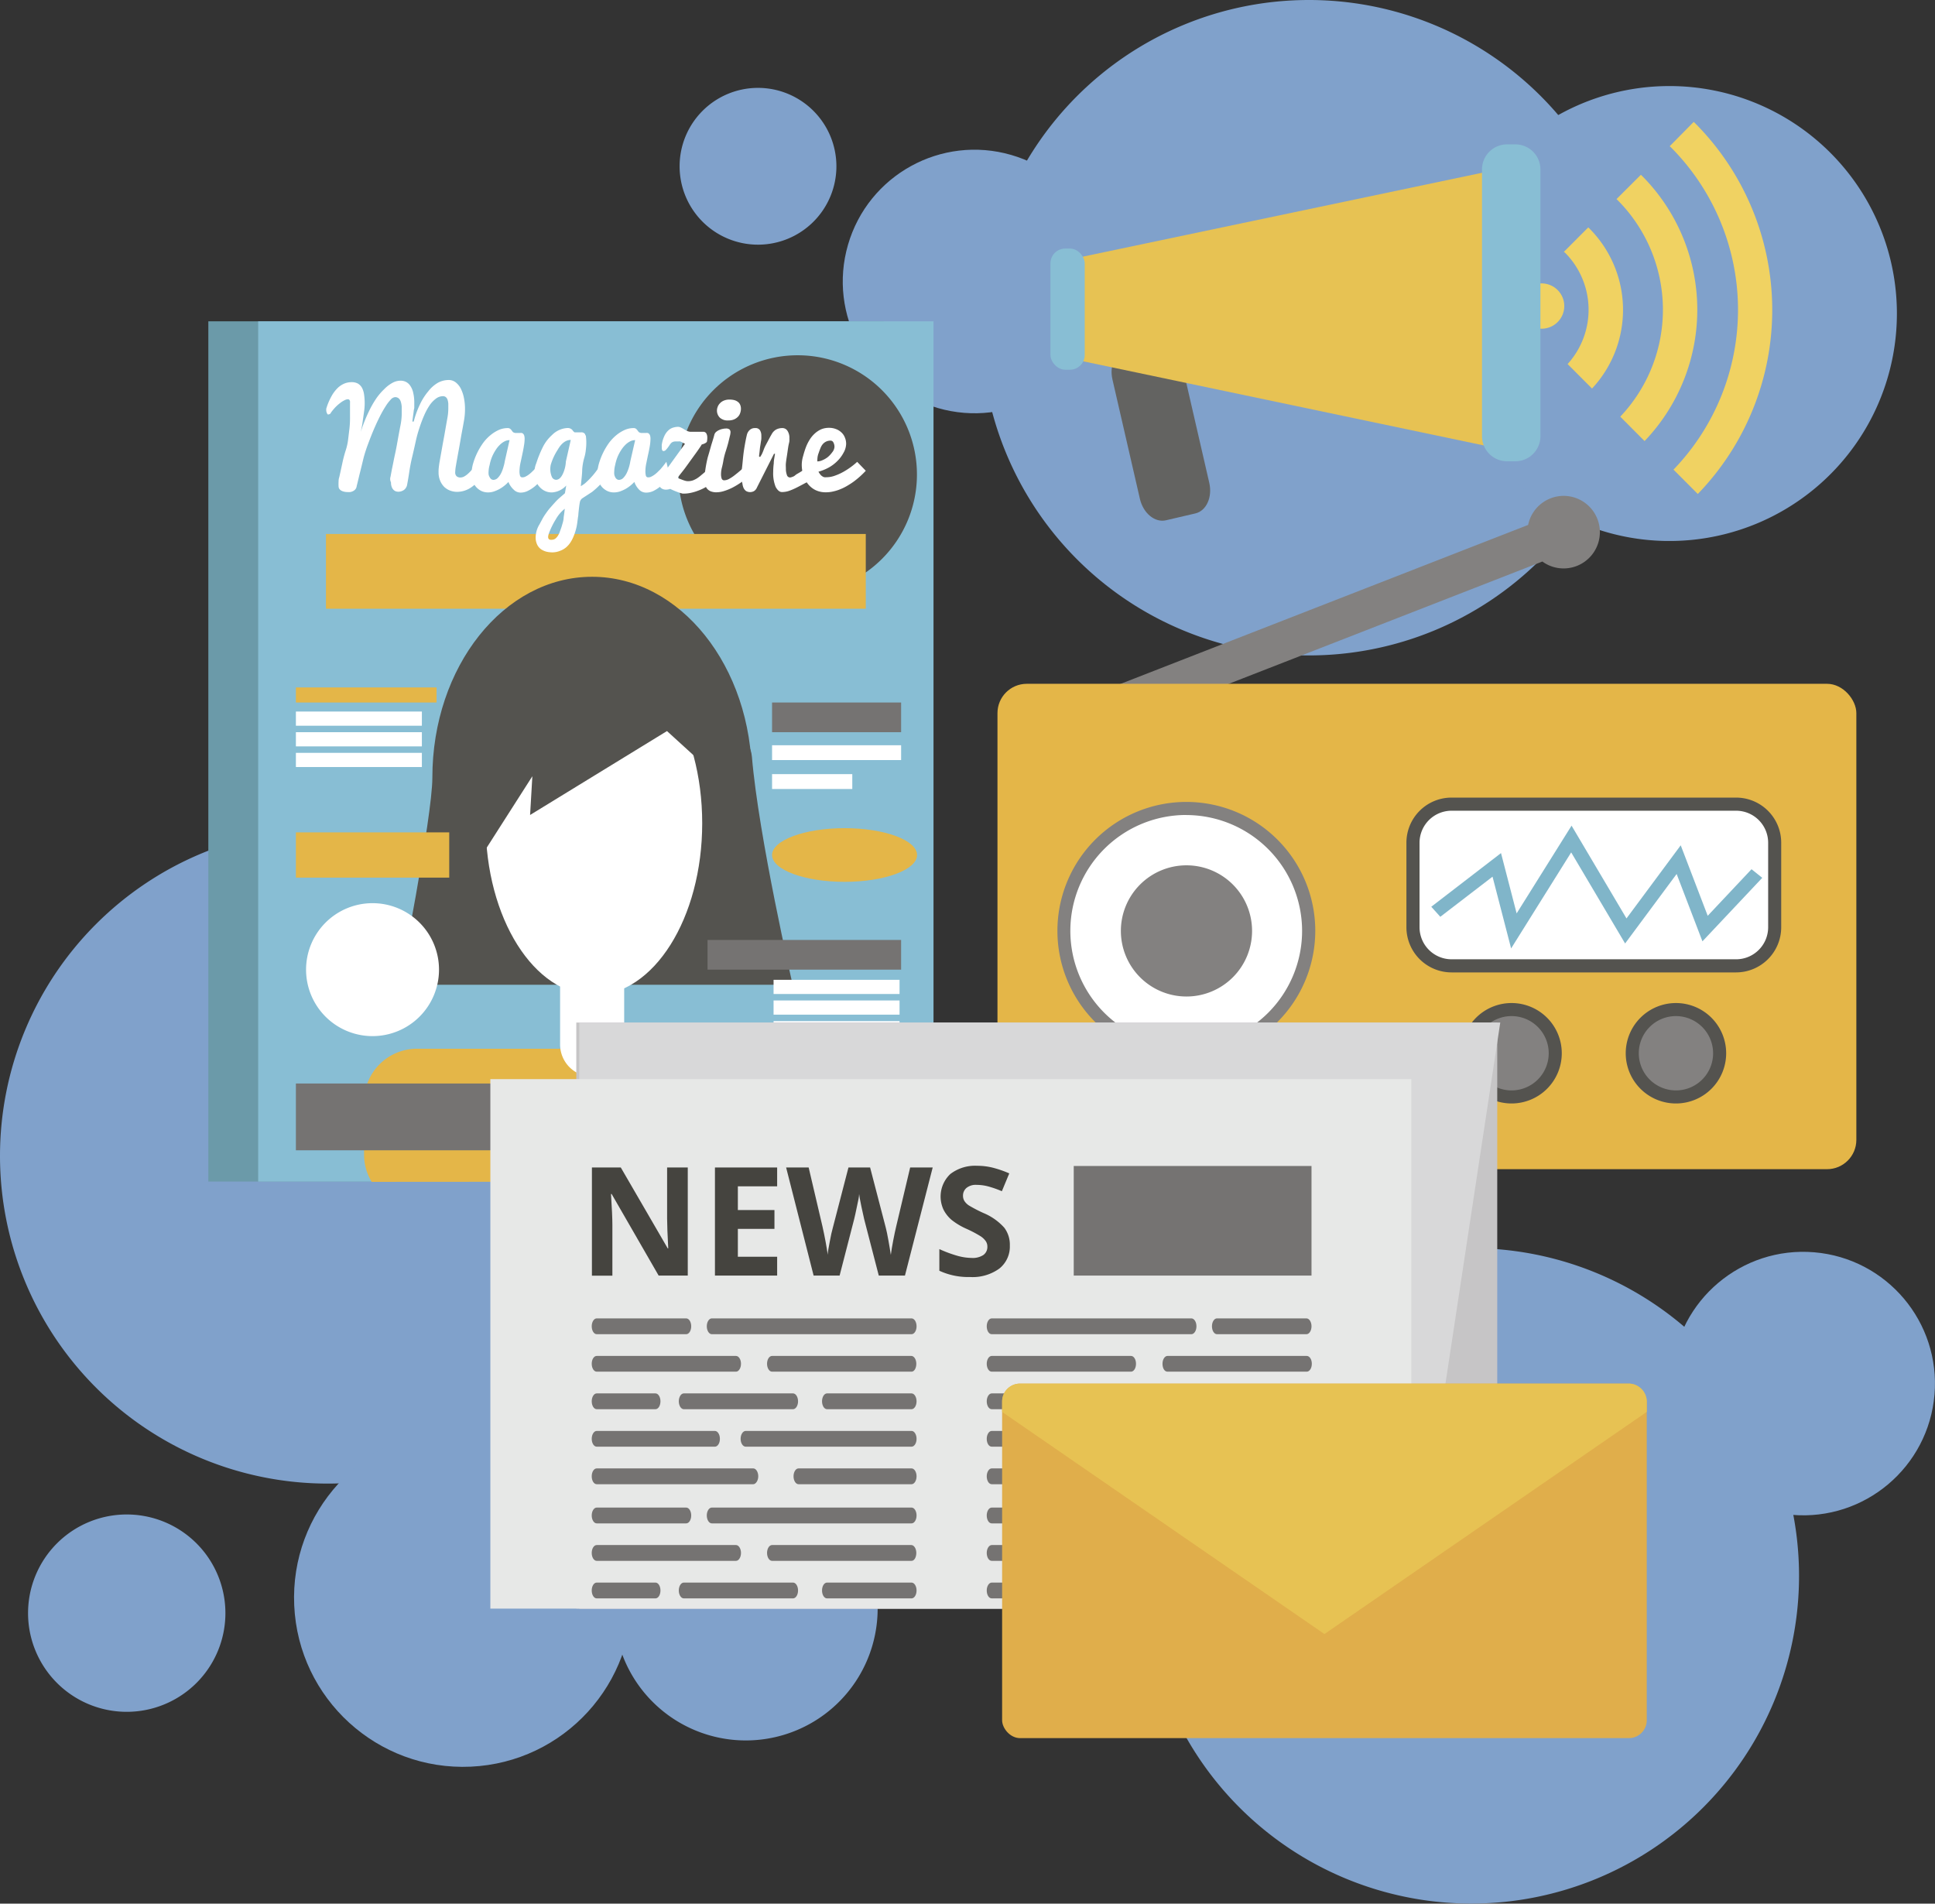 <svg xmlns="http://www.w3.org/2000/svg" viewBox="0 0 308.27 303.28"><rect x="0" y="0" width="308.27" height="303.28" fill="#333333" stroke="none"/><defs><style>.cls-1{isolation:isolate;}.cls-2{mix-blend-mode:multiply;}.cls-3{fill:#80a1cb;}.cls-4{fill:#636361;}.cls-5{fill:#e7c253;}.cls-6{fill:#f0d262;}.cls-7{fill:#88bed4;}.cls-8{fill:#838180;}.cls-9{fill:#e4b648;}.cls-10{fill:#fff;}.cls-11{fill:#54534f;}.cls-12{fill:#80b5c9;}.cls-13{fill:#6b9aa9;}.cls-14{fill:#757372;}.cls-15{fill:#c6c5c6;}.cls-16{fill:#d8d8d9;}.cls-17{fill:#e7e8e7;}.cls-18{fill:#45443f;}.cls-19{fill:#e0ae4b;}</style></defs><title>periodismo</title><g class="cls-1"><g id="Capa_2" data-name="Capa 2"><g id="Capa_1-2" data-name="Capa 1"><g class="cls-2"><path class="cls-3" d="M104.42,184.15a52.21,52.21,0,1,1-52.21-52.21A52.2,52.2,0,0,1,104.42,184.15Z"/><path class="cls-3" d="M286.61,251.07a52.21,52.21,0,1,1-52.21-52.22A52.21,52.21,0,0,1,286.61,251.07Z"/><circle class="cls-3" cx="287.28" cy="220.43" r="20.99" transform="translate(43.53 488.21) rotate(-85.19)"/><circle class="cls-3" cx="155.27" cy="44.86" r="20.99" transform="translate(68.93 181.48) rotate(-73.83)"/><path class="cls-3" d="M133.25,26.5A12.49,12.49,0,1,1,120.76,14,12.5,12.5,0,0,1,133.25,26.5Z"/><path class="cls-3" d="M139.82,256.28a21,21,0,1,1-21-21A21,21,0,0,1,139.82,256.28Z"/><circle class="cls-3" cx="73.76" cy="254.56" r="26.93" transform="translate(-11.5 3.62) rotate(-2.61)"/><path class="cls-3" d="M35.91,257a15.72,15.72,0,1,1-15.72-15.72A15.72,15.72,0,0,1,35.91,257Z"/><path class="cls-3" d="M260.73,52.21A52.21,52.21,0,1,1,208.52,0,52.2,52.2,0,0,1,260.73,52.21Z"/><path class="cls-3" d="M302.2,49.94A36.24,36.24,0,1,1,266,13.71,36.24,36.24,0,0,1,302.2,49.94Z"/></g><path class="cls-4" d="M192.65,76.91c.53,2.3-.46,4.49-2.23,4.89l-4.67,1.09c-1.76.41-3.62-1.12-4.15-3.42l-4.37-19c-.53-2.3.47-4.5,2.23-4.9l4.67-1.09c1.76-.41,3.62,1.13,4.15,3.43Z"/><polygon class="cls-5" points="170.08 41.4 170.08 57.04 240.99 71.93 240.99 26.5 170.08 41.4"/><path class="cls-6" d="M248.15,51.31a3.61,3.61,0,1,1,0-5.1A3.6,3.6,0,0,1,248.15,51.31Z"/><path class="cls-6" d="M253.2,36.39l-.17-.16-3.88,3.89c0,.05.12.09.18.14A12.88,12.88,0,0,1,249.74,58l3.89,3.9A18.37,18.37,0,0,0,253.2,36.39Z"/><path class="cls-6" d="M261.58,28l-.17-.15-3.88,3.87c.06.06.12.1.17.16a24.74,24.74,0,0,1,.43,34.5L262,70.27A30.25,30.25,0,0,0,261.58,28Z"/><path class="cls-6" d="M270,19.58c-.05-.06-.12-.1-.17-.16L266,23.3l.18.15a36.69,36.69,0,0,1,.43,51.37l3.87,3.88A42.16,42.16,0,0,0,270,19.58Z"/><rect class="cls-7" x="167.35" y="39.6" width="5.46" height="19.3" rx="2.35" ry="2.35"/><path class="cls-7" d="M240.1,23h1.31a4,4,0,0,1,4,4V69.49a4,4,0,0,1-4,4H240.1a4,4,0,0,1-4-4V27A4,4,0,0,1,240.1,23Z"/><path class="cls-8" d="M249.12,79a5.79,5.79,0,0,0-5.67,4.63l-71,27.69,2.27,5.83,71-27.69a5.72,5.72,0,0,0,3.38,1.1,5.78,5.78,0,0,0,0-11.56Z"/><rect class="cls-9" x="158.91" y="108.94" width="136.83" height="77.33" rx="4.67" ry="4.67"/><path class="cls-10" d="M208.52,148.3A19.5,19.5,0,1,1,189,128.81,19.5,19.5,0,0,1,208.52,148.3Z"/><path class="cls-8" d="M189,168.84a20.54,20.54,0,1,1,20.54-20.54A20.56,20.56,0,0,1,189,168.84Zm0-39a18.46,18.46,0,1,0,18.44,18.45A18.48,18.48,0,0,0,189,129.85Z"/><path class="cls-8" d="M199.47,148.3A10.45,10.45,0,1,1,189,137.86,10.45,10.45,0,0,1,199.47,148.3Z"/><rect class="cls-10" x="225.1" y="128.11" width="57.63" height="25.76" rx="6.15" ry="6.15"/><path class="cls-11" d="M276.58,154.92H231.25a7.2,7.2,0,0,1-7.19-7.2V134.26a7.19,7.19,0,0,1,7.19-7.19h45.33a7.19,7.19,0,0,1,7.19,7.19v13.46A7.2,7.2,0,0,1,276.58,154.92Zm-45.33-25.76a5.11,5.11,0,0,0-5.1,5.1v13.46a5.11,5.11,0,0,0,5.1,5.11h45.33a5.11,5.11,0,0,0,5.11-5.11V134.26a5.11,5.11,0,0,0-5.11-5.1Z"/><path class="cls-8" d="M247.78,167.8a7,7,0,1,1-7-7A7,7,0,0,1,247.78,167.8Z"/><path class="cls-11" d="M240.81,175.8a8,8,0,1,1,8-8A8,8,0,0,1,240.81,175.8Zm0-13.92a5.92,5.92,0,1,0,5.92,5.92A5.92,5.92,0,0,0,240.81,161.88Z"/><path class="cls-8" d="M274,167.8a7,7,0,1,1-7-7A7,7,0,0,1,274,167.8Z"/><path class="cls-11" d="M267,175.8a8,8,0,1,1,8-8A8,8,0,0,1,267,175.8Zm0-13.92a5.92,5.92,0,1,0,5.92,5.92A5.93,5.93,0,0,0,267,161.88Z"/><polygon class="cls-12" points="240.74 151.1 237.78 139.67 229.46 146.06 228.02 144.46 239.13 135.91 241.62 145.52 250.37 131.54 259.12 146.32 267.76 134.67 272.06 145.9 279.04 138.48 280.75 139.85 271.22 149.97 267.11 139.24 258.9 150.31 250.31 135.8 240.74 151.1"/><rect class="cls-13" x="33.19" y="51.19" width="107.59" height="137.05"/><rect class="cls-7" x="41.13" y="51.19" width="107.59" height="137.05"/><path class="cls-11" d="M146.08,75.6a19,19,0,1,1-19-19A19,19,0,0,1,146.08,75.6Z"/><rect class="cls-9" x="51.93" y="85.07" width="86" height="11.91"/><path class="cls-9" d="M130.67,188.24a8.37,8.37,0,0,0,1.22-4.29v-8.46a8.44,8.44,0,0,0-8.41-8.41H66.38A8.44,8.44,0,0,0,58,175.49V184a8.28,8.28,0,0,0,1.22,4.29Z"/><path class="cls-11" d="M126.28,156.89H63.58l9.69-36.32s45.46-12.71,46.52,0S126.28,156.89,126.28,156.89Z"/><ellipse class="cls-10" cx="94.62" cy="131.15" rx="17.25" ry="27.39"/><path class="cls-11" d="M119.79,123.85c0,1.61-.1,3.17-.25,4.72l-13.28-12.1L84.45,129.84l.36-6.17L63.58,156.89s5.3-26.68,5.3-33c0-17.68,11.4-32,25.44-32S119.79,106.17,119.79,123.85Z"/><path class="cls-10" d="M94.34,171.52h0a5.12,5.12,0,0,1-5.11-5.1v-22.6a5.12,5.12,0,0,1,5.11-5.1h0a5.11,5.11,0,0,1,5.1,5.1v22.6A5.11,5.11,0,0,1,94.34,171.52Z"/><rect class="cls-14" x="47.14" y="172.62" width="41.36" height="10.64"/><rect class="cls-14" x="123" y="111.92" width="20.56" height="4.73"/><rect class="cls-14" x="112.72" y="149.75" width="30.84" height="4.73"/><rect class="cls-10" x="123" y="118.73" width="20.56" height="2.36"/><rect class="cls-10" x="123" y="123.33" width="12.78" height="2.37"/><rect class="cls-9" x="47.14" y="109.52" width="22.41" height="2.4"/><rect class="cls-9" x="47.14" y="132.61" width="24.43" height="7.21"/><path class="cls-9" d="M146.1,136.22c0,2.35-5.17,4.27-11.55,4.27S123,138.57,123,136.22s5.17-4.28,11.55-4.28S146.1,133.86,146.1,136.22Z"/><rect class="cls-10" x="47.14" y="113.36" width="20.07" height="2.26"/><rect class="cls-10" x="47.14" y="116.65" width="20.07" height="2.26"/><rect class="cls-10" x="47.14" y="119.94" width="20.07" height="2.26"/><rect class="cls-10" x="123.24" y="156.1" width="20.07" height="2.26"/><rect class="cls-10" x="123.24" y="159.39" width="20.07" height="2.26"/><rect class="cls-10" x="123.24" y="162.68" width="20.07" height="2.26"/><path class="cls-10" d="M69.94,154.48a10.59,10.59,0,1,1-10.59-10.59A10.59,10.59,0,0,1,69.94,154.48Z"/><path class="cls-10" d="M56.83,77.41a1,1,0,0,1-.19.51,1.1,1.1,0,0,1-.37.31,1.54,1.54,0,0,1-.47.16,2.59,2.59,0,0,1-.47,0,2.24,2.24,0,0,1-.52-.06,1.83,1.83,0,0,1-.45-.17,1.08,1.08,0,0,1-.31-.29.77.77,0,0,1-.11-.39,6.35,6.35,0,0,1,0-.78q0-.36.12-.72c.18-.8.34-1.55.49-2.24a19.66,19.66,0,0,1,.53-2,9.13,9.13,0,0,0,.39-1.79l.21-1.75a15.42,15.42,0,0,0,.08-1.83c0-.63,0-1.31,0-2V64.2a2.4,2.4,0,0,0,0-.28.57.57,0,0,0-.11-.22.27.27,0,0,0-.22-.09,1.27,1.27,0,0,0-.57.17,3.69,3.69,0,0,0-.71.46,6.46,6.46,0,0,0-.75.67,9.1,9.1,0,0,0-.68.83.35.35,0,0,1-.19.22.53.53,0,0,1-.28.07s-.07,0-.1-.09a.82.82,0,0,1-.1-.21,1.11,1.11,0,0,1-.07-.26,1.21,1.21,0,0,1,0-.25.15.15,0,0,1,0-.11,9.56,9.56,0,0,1,.84-2,5.54,5.54,0,0,1,1-1.32,3.43,3.43,0,0,1,1.06-.69,2.88,2.88,0,0,1,1-.21A2.11,2.11,0,0,1,57,61.1a1.82,1.82,0,0,1,.67.68A3.23,3.23,0,0,1,58,62.84a9.61,9.61,0,0,1,.1,1.38A9.05,9.05,0,0,1,58,65.57c-.07.52-.15,1.07-.23,1.64s-.19,1.14-.32,1.71S57.16,70,57,70.5c.23-.91.49-1.79.79-2.64a24.62,24.62,0,0,1,1-2.36,15.52,15.52,0,0,1,1.14-2A9.5,9.5,0,0,1,61.21,62a5.41,5.41,0,0,1,1.3-1,2.68,2.68,0,0,1,1.31-.35,1.85,1.85,0,0,1,.87.2,1.82,1.82,0,0,1,.69.64,3.11,3.11,0,0,1,.45,1.09A6.66,6.66,0,0,1,66,64.14c0,.06,0,.14,0,.26s0,.25,0,.4,0,.32-.07.49l-.06.52c-.06.42-.12.86-.18,1.35h.22a14.73,14.73,0,0,1,1-2.75,9.44,9.44,0,0,1,1.32-2.07A5.39,5.39,0,0,1,69.73,61a3.61,3.61,0,0,1,1.75-.46,1.81,1.81,0,0,1,1.11.37,3,3,0,0,1,.82,1,5.79,5.79,0,0,1,.5,1.49,8.66,8.66,0,0,1,.17,1.8,10.21,10.21,0,0,1-.17,1.86c-.11.64-.23,1.28-.35,1.92s-.22,1.27-.33,1.89-.22,1.21-.32,1.76-.19,1.06-.27,1.53a6.89,6.89,0,0,0-.12,1.06.82.82,0,0,0,.22.65.88.88,0,0,0,.64.2,1.22,1.22,0,0,0,.5-.12,3.08,3.08,0,0,0,.52-.34,5.94,5.94,0,0,0,.52-.49c.18-.18.34-.37.5-.56a13.88,13.88,0,0,0,1.08-1.52s0,.08.1.22l.23.6c.11.28.27.68.47,1.21a10,10,0,0,1-1.06,1.54,6.59,6.59,0,0,1-1.12,1,4,4,0,0,1-2.31.75,3.18,3.18,0,0,1-1.09-.2,2.79,2.79,0,0,1-.94-.58,3,3,0,0,1-.66-1,3.38,3.38,0,0,1-.25-1.32,1,1,0,0,1,0-.17c0-.07,0-.13,0-.19a12.26,12.26,0,0,1,.19-1.48c.09-.53.19-1.07.29-1.64s.2-1.14.31-1.72.21-1.16.31-1.74.2-1.14.3-1.7a8.49,8.49,0,0,0,.15-1.46q0-.47,0-.84a2.61,2.61,0,0,0-.12-.64,1,1,0,0,0-.27-.41.72.72,0,0,0-.47-.15,1.83,1.83,0,0,0-1.11.39,4.35,4.35,0,0,0-1,1.05,10,10,0,0,0-.86,1.58c-.27.61-.52,1.27-.76,2a20.73,20.73,0,0,0-.61,2.23c-.17.77-.35,1.58-.55,2.41s-.35,1.62-.46,2.36-.23,1.46-.36,2.14a1.3,1.3,0,0,1-.22.49,1.18,1.18,0,0,1-.34.33,1.61,1.61,0,0,1-.84.24,1.26,1.26,0,0,1-.43-.08,1,1,0,0,1-.37-.27,1.21,1.21,0,0,1-.26-.46,1.91,1.91,0,0,1-.1-.68,1.2,1.2,0,0,1-.07-.92c.08-.44.18-1,.3-1.57s.25-1.28.41-2,.3-1.48.43-2.22.27-1.48.41-2.22A10.13,10.13,0,0,0,64,66c0-.43,0-.81,0-1.15a3.24,3.24,0,0,0-.15-.85,1.12,1.12,0,0,0-.34-.54.88.88,0,0,0-.58-.19,1.09,1.09,0,0,0-.69.4,6.83,6.83,0,0,0-.82,1.08,17.6,17.6,0,0,0-.92,1.63q-.47.93-.93,2c-.31.73-.61,1.48-.9,2.27A23.23,23.23,0,0,0,57.91,73c-.19.8-.38,1.58-.57,2.33S57,76.78,56.83,77.41Z"/><path class="cls-10" d="M86.69,75.87q-.24.33-.63.78a8.08,8.08,0,0,1-.89.86,5.75,5.75,0,0,1-1.07.69,2.62,2.62,0,0,1-1.13.28A1.54,1.54,0,0,1,81.83,78,3.29,3.29,0,0,1,81,76.78a5,5,0,0,1-.62.58,5.5,5.5,0,0,1-.79.54,5.7,5.7,0,0,1-.91.4,3,3,0,0,1-.93.15,2.55,2.55,0,0,1-1-.2,2.68,2.68,0,0,1-.83-.59,2.76,2.76,0,0,1-.57-.92,3.26,3.26,0,0,1-.22-1.24,5.9,5.9,0,0,1,.22-1.58,10.86,10.86,0,0,1,1.65-3.4,6.92,6.92,0,0,1,1.15-1.2,5.85,5.85,0,0,1,1.31-.82,3.5,3.5,0,0,1,1.41-.3.65.65,0,0,1,.37.09,1.21,1.21,0,0,1,.23.22c.06.08.11.16.17.23a.44.44,0,0,0,.21.17,1,1,0,0,0,.25.07h.73a1.29,1.29,0,0,1,.29,0,.49.49,0,0,1,.24.14.73.73,0,0,1,.16.29,1.78,1.78,0,0,1,.06.51,6.49,6.49,0,0,1-.11,1.1c-.06.4-.14.81-.23,1.23s-.19.9-.31,1.44a7.06,7.06,0,0,0-.17,1.36,2.44,2.44,0,0,0,.09.74.36.36,0,0,0,.38.26,1.12,1.12,0,0,0,.45-.1,4,4,0,0,0,.48-.28,5.74,5.74,0,0,0,.49-.4l.46-.45c.33-.37.68-.79,1-1.25Zm-8.85-.81a3,3,0,0,0,0,.52A1.25,1.25,0,0,0,78,76a.87.87,0,0,0,.24.32.6.6,0,0,0,.4.13,1,1,0,0,0,.69-.34,3,3,0,0,0,.54-.8,5.56,5.56,0,0,0,.36-1,5.76,5.76,0,0,0,.19-.83l.76-3.36a1.75,1.75,0,0,0-.82.21,3.09,3.09,0,0,0-.76.57,4.43,4.43,0,0,0-.65.82,6.89,6.89,0,0,0-.59,1.13A6.77,6.77,0,0,0,78,74.1,4.2,4.2,0,0,0,77.84,75.06Z"/><path class="cls-10" d="M87.05,87.89a3,3,0,0,1-.82-.36,1.92,1.92,0,0,1-.61-.68,2.64,2.64,0,0,1-.28-1,4.05,4.05,0,0,1,.6-2.3l.54-1a8,8,0,0,1,.49-.76,9.42,9.42,0,0,1,.68-.89c.48-.54.88-1,1.19-1.3S89.53,79,90,78.58l.21-1.23a3.36,3.36,0,0,1-2.25,1.1A2.5,2.5,0,0,1,86.44,78a3.06,3.06,0,0,1-1-1.21,3.9,3.9,0,0,1,0-3,18.3,18.3,0,0,1,1.09-2.66,6.41,6.41,0,0,1,1.41-1.82,3.73,3.73,0,0,1,2.45-1.12,1,1,0,0,1,.78.3l.09.12a.39.39,0,0,0,.09.11l.09.08a.33.33,0,0,0,.11.08l.14,0,.18,0h.7a.69.69,0,0,1,.64.28c0,.08.08.18.13.3a8.58,8.58,0,0,1,0,2.12A6.85,6.85,0,0,1,93.06,73a9,9,0,0,0-.31,1.83c0,.68-.12,1.55-.22,2.63.2-.12.41-.26.64-.43a12.83,12.83,0,0,0,2.75-3.41l.67,2.29a5.6,5.6,0,0,1-1,1.32,13.75,13.75,0,0,1-1.26,1.14l-.14.09-1.44.94a1,1,0,0,0-.38.67c-.07.32-.14.93-.23,1.82,0,.25-.05.45-.07.59l-.12.92a8.2,8.2,0,0,1-.21,1,8.63,8.63,0,0,1-.34,1,5.58,5.58,0,0,1-.51,1,3.75,3.75,0,0,1-.71.81,3.17,3.17,0,0,1-.94.54A3.29,3.29,0,0,1,88,88,4.23,4.23,0,0,1,87.05,87.89Zm1.5-5.16A12.2,12.2,0,0,0,87.44,85c-.23.66-.11,1,.35,1a1.46,1.46,0,0,0,.44-.06.94.94,0,0,0,.35-.22,1.93,1.93,0,0,0,.29-.35,2.83,2.83,0,0,0,.27-.53l.25-.69c.08-.22.16-.52.27-.89a4.06,4.06,0,0,0,.13-.66c0-.24.07-.53.11-.88s.07-.57.08-.67A5.67,5.67,0,0,0,88.55,82.73ZM87.93,76a.76.76,0,0,0,.65.44c.47,0,.86-.38,1.17-1.13a5.21,5.21,0,0,0,.4-1.78l.78-3.44c-.8,0-1.5.53-2.11,1.61a9,9,0,0,0-1.07,2.32A3.17,3.17,0,0,0,87.93,76Z"/><path class="cls-10" d="M106.72,75.87a9.81,9.81,0,0,1-.64.78,7.28,7.28,0,0,1-.89.86,6,6,0,0,1-1.06.69,2.66,2.66,0,0,1-1.14.28,1.54,1.54,0,0,1-1.14-.44,3.29,3.29,0,0,1-.79-1.26,5.93,5.93,0,0,1-1.41,1.12,6,6,0,0,1-.9.4,3.08,3.08,0,0,1-.94.15,2.46,2.46,0,0,1-1-.2,2.72,2.72,0,0,1-.84-.59,2.76,2.76,0,0,1-.57-.92,3.26,3.26,0,0,1-.22-1.24,5.9,5.9,0,0,1,.22-1.58,10.86,10.86,0,0,1,1.65-3.4,7.31,7.31,0,0,1,1.15-1.2,5.91,5.91,0,0,1,1.32-.82,3.42,3.42,0,0,1,1.4-.3.69.69,0,0,1,.38.09,1.52,1.52,0,0,1,.22.22c.06.08.11.16.17.23a.5.5,0,0,0,.21.17,1.17,1.17,0,0,0,.25.07h.73a1.45,1.45,0,0,1,.3,0,.51.51,0,0,1,.23.14.73.73,0,0,1,.16.29,1.78,1.78,0,0,1,.06.51,7.6,7.6,0,0,1-.1,1.1q-.1.6-.24,1.23t-.3,1.44a6.34,6.34,0,0,0-.17,1.36,2.87,2.87,0,0,0,.08.74.36.36,0,0,0,.38.26,1,1,0,0,0,.45-.1,4,4,0,0,0,.48-.28,4.52,4.52,0,0,0,.49-.4l.46-.45a15.24,15.24,0,0,0,1-1.25Zm-8.86-.81a3,3,0,0,0,0,.52A1.5,1.5,0,0,0,98,76a.8.8,0,0,0,.25.32.56.56,0,0,0,.39.13,1,1,0,0,0,.69-.34,3,3,0,0,0,.54-.8,6.56,6.56,0,0,0,.37-1,7.15,7.15,0,0,0,.18-.83l.77-3.36a1.76,1.76,0,0,0-.83.21,3.09,3.09,0,0,0-.76.57,4.89,4.89,0,0,0-.65.82,6.89,6.89,0,0,0-.59,1.13A7.71,7.71,0,0,0,98,74.1,4.2,4.2,0,0,0,97.86,75.06Z"/><path class="cls-10" d="M104.85,76.58a.86.86,0,0,1,.08-.38,1.48,1.48,0,0,1,.22-.29l.31-.28a2.9,2.9,0,0,0,.36-.35l3.31-4.58-.32-.15-.24-.14-.22-.08a.69.69,0,0,0-.25,0h-.55a1,1,0,0,0-.36.08.68.68,0,0,0-.27.18,1.75,1.75,0,0,0-.26.34,6.61,6.61,0,0,1-.54.71.6.6,0,0,1-.39.22.25.25,0,0,1-.24-.15,1.07,1.07,0,0,1-.06-.39,1.85,1.85,0,0,1,0-.23,1,1,0,0,1,0-.24,5,5,0,0,1,.44-1.45,2.78,2.78,0,0,1,.65-.87,1.88,1.88,0,0,1,.74-.41A2.8,2.8,0,0,1,108,68a1.11,1.11,0,0,1,.49.12,4.67,4.67,0,0,1,.49.27,4.82,4.82,0,0,0,.5.27,1.37,1.37,0,0,0,.52.13h1.35l.38,0,.18,0H112a.56.56,0,0,1,.52.25,1.32,1.32,0,0,1,.16.7,2.68,2.68,0,0,1-.06.61c0,.06-.08.13-.21.22a2.07,2.07,0,0,1-.61.24c-.09.16-.23.37-.42.65s-.41.59-.66.93l-.84,1.16c-.31.43-.58.81-.82,1.13s-.46.59-.64.82-.31.39-.37.48l0,.21.18.07.42.16a4.86,4.86,0,0,0,.5.17,1.61,1.61,0,0,0,.46.07,2.47,2.47,0,0,0,.79-.13,4.07,4.07,0,0,0,.66-.33,6.28,6.28,0,0,0,.56-.42l.51-.43a3.43,3.43,0,0,1,.48-.33,1.09,1.09,0,0,1,.49-.13.71.71,0,0,1,.36.09.93.93,0,0,1,.27.25.88.88,0,0,1,.16.32,1.24,1.24,0,0,1,.06.37,1,1,0,0,1-.23.6,2.74,2.74,0,0,1-.61.62,7.07,7.07,0,0,1-.88.58,7.76,7.76,0,0,1-1.06.47,7.32,7.32,0,0,1-1.13.33,5.23,5.23,0,0,1-1.07.12l-.22,0-.47-.13c-.19-.06-.41-.15-.67-.25s-.53-.22-.83-.37a2.38,2.38,0,0,1-.68.12,1.27,1.27,0,0,1-.54-.11,1.08,1.08,0,0,1-.38-.28,1.16,1.16,0,0,1-.22-.41A1.51,1.51,0,0,1,104.85,76.58Z"/><path class="cls-10" d="M118.83,76.23a8,8,0,0,1-.92.73,12.46,12.46,0,0,1-1.19.71,8.22,8.22,0,0,1-1.31.54,4.18,4.18,0,0,1-1.26.22,2.44,2.44,0,0,1-.91-.15,1.51,1.51,0,0,1-.59-.42,1.57,1.57,0,0,1-.32-.66,3.2,3.2,0,0,1-.1-.85,10,10,0,0,1,.14-1.51,19.52,19.52,0,0,1,.39-2c.09-.29.28-.94.56-1.95.26-.82.42-1.36.48-1.61a.88.88,0,0,1,.29-.47,2,2,0,0,1,.48-.3,2.62,2.62,0,0,1,.56-.18,2.52,2.52,0,0,1,.52-.06.81.81,0,0,1,.58.16.61.61,0,0,1,.15.43,2.83,2.83,0,0,1-.11.64l-.24,1c-.09.35-.22.8-.4,1.36a11.19,11.19,0,0,0-.37,1.42q-.09.58-.24,1.17a4.27,4.27,0,0,0-.15,1.05,2.13,2.13,0,0,0,.1.74.42.42,0,0,0,.43.28,1.73,1.73,0,0,0,.82-.26,6.29,6.29,0,0,0,.92-.63c.31-.24.61-.49.91-.75s.56-.49.78-.68ZM114.22,65.4a1.64,1.64,0,0,1,.1-.54,1.6,1.6,0,0,1,.34-.57,1.75,1.75,0,0,1,.62-.45,2.28,2.28,0,0,1,1-.18,3,3,0,0,1,.68.08,1.61,1.61,0,0,1,.56.26,1.12,1.12,0,0,1,.38.45,1.54,1.54,0,0,1,.14.67,2,2,0,0,1-.12.68,1.48,1.48,0,0,1-.36.6,1.88,1.88,0,0,1-.62.42,2.23,2.23,0,0,1-.9.16,1.84,1.84,0,0,1-1.35-.43A1.59,1.59,0,0,1,114.22,65.4Z"/><path class="cls-10" d="M118.11,76.27c0-.46,0-1,.08-1.57s.13-1.25.21-2,.18-1.35.28-1.92.2-1.06.3-1.47a1.55,1.55,0,0,1,.44-.79,1.2,1.2,0,0,1,.88-.32.83.83,0,0,1,.77.34,1.64,1.64,0,0,1,.22.91,4.06,4.06,0,0,1,0,.42c0,.17-.05.37-.08.58s-.06.42-.1.65-.06.47-.09.76-.06.5-.08.64a2.42,2.42,0,0,0,0,.28h.2c0-.07.11-.2.2-.36a6.63,6.63,0,0,0,.31-.73,5.53,5.53,0,0,1,.38-.84c.13-.25.26-.48.37-.7l.32-.6.22-.38a1.82,1.82,0,0,1,.75-.76,2.09,2.09,0,0,1,.94-.21.94.94,0,0,1,.82.43,2,2,0,0,1,.31,1.2,2.82,2.82,0,0,1,0,.38c0,.18-.07.4-.12.64s-.1.57-.16,1-.11.75-.16,1.06-.09.61-.12.91,0,.58,0,.84a2.83,2.83,0,0,0,.16,1,.52.52,0,0,0,.5.41,1,1,0,0,0,.35-.09,1.17,1.17,0,0,0,.43-.22,2.26,2.26,0,0,1,.48-.33s.25-.14.69-.42,1.2-.78,2-1.29v2.31l-.52.4s-.36.21-1,.53c-.87.47-1.42.75-1.64.85a9,9,0,0,1-1,.41,3.49,3.49,0,0,1-1.08.17c-.38,0-.7-.28-1-.82a5.8,5.8,0,0,1-.39-2.4,10.76,10.76,0,0,1,.09-1.34c0-.48.12-1,.2-1.54h-.16l-2.71,5.36a1.24,1.24,0,0,1-.46.58,1.29,1.29,0,0,1-1.28,0,1.29,1.29,0,0,1-.4-.49,2.32,2.32,0,0,1-.18-.69A7,7,0,0,1,118.11,76.27Z"/><path class="cls-10" d="M131.58,78.43a3.71,3.71,0,0,1-1.68-.36,3.58,3.58,0,0,1-1.21-1,4.13,4.13,0,0,1-.72-1.4,5.7,5.7,0,0,1-.24-1.66,5,5,0,0,1,.22-1.36c.14-.53.29-1,.44-1.4a7.08,7.08,0,0,1,.58-1.17,4.59,4.59,0,0,1,.82-1,3.94,3.94,0,0,1,1-.67,3.19,3.19,0,0,1,1.29-.25,2.92,2.92,0,0,1,1.08.19,2.51,2.51,0,0,1,.86.52,2.13,2.13,0,0,1,.57.81,2.54,2.54,0,0,1,.21,1.06,3,3,0,0,1-.42,1.4,5.4,5.4,0,0,1-1,1.33,6.15,6.15,0,0,1-1.32,1,7.91,7.91,0,0,1-1.67.68,2.92,2.92,0,0,0,.3.45,1.14,1.14,0,0,0,.31.28,1,1,0,0,0,.32.15,2.22,2.22,0,0,0,.37,0,3.9,3.9,0,0,0,1.3-.24,8.44,8.44,0,0,0,1.34-.6,11.75,11.75,0,0,0,1.23-.79,11.41,11.41,0,0,0,1-.82L137.93,75A14.07,14.07,0,0,1,136,76.73c-.29.21-.61.42-.95.62a7.82,7.82,0,0,1-1.08.55,6.56,6.56,0,0,1-1.16.38A5.05,5.05,0,0,1,131.58,78.43Zm-1.37-4.92a2,2,0,0,0,.81-.19,3.71,3.71,0,0,0,.82-.47,4.06,4.06,0,0,0,.74-.79,1.52,1.52,0,0,0,.36-.82,1.44,1.44,0,0,0-.17-.75.49.49,0,0,0-.42-.29,1.61,1.61,0,0,0-.76.16,1.7,1.7,0,0,0-.53.42,2.28,2.28,0,0,0-.34.59q-.14.33-.3.81a2.74,2.74,0,0,0-.19.8A5.16,5.16,0,0,0,130.21,73.51Z"/><rect class="cls-11" x="96.59" y="183.26" width="46.72" height="1.92"/><rect class="cls-15" x="91.81" y="162.91" width="146.72" height="93.37"/><polygon class="cls-16" points="224.84 256.28 92.29 256.28 92.29 162.91 239.01 162.91 224.84 256.28"/><rect class="cls-17" x="78.12" y="171.92" width="146.72" height="84.36"/><path class="cls-18" d="M109.57,203.22h-4.64l-7.49-13h-.1c.15,2.3.22,3.94.22,4.92v8.1H94.3V186h4.6l7.48,12.89h.08c-.12-2.24-.18-3.82-.18-4.75V186h3.29Z"/><path class="cls-18" d="M123.81,203.22H113.9V186h9.91v3h-6.26v3.78h5.83v3h-5.83v4.44h6.26Z"/><path class="cls-18" d="M144.17,203.22H140l-2.33-9c-.08-.32-.23-1-.44-2s-.33-1.68-.36-2c0,.43-.16,1.11-.35,2s-.33,1.61-.44,2l-2.32,9h-4.14L125.24,186h3.59l2.2,9.39c.39,1.74.66,3.24.84,4.51,0-.45.15-1.14.32-2.08s.33-1.66.48-2.18l2.5-9.64h3.45l2.51,9.64c.11.43.25,1.09.41,2s.29,1.64.38,2.28c.08-.61.2-1.37.38-2.29s.33-1.65.47-2.22L145,186h3.59Z"/><path class="cls-18" d="M160.88,198.44a4.47,4.47,0,0,1-1.68,3.67,7.27,7.27,0,0,1-4.67,1.34,11,11,0,0,1-4.88-1V199a20.08,20.08,0,0,0,2.95,1.09,8.86,8.86,0,0,0,2.21.32,3.09,3.09,0,0,0,1.84-.46,1.57,1.57,0,0,0,.65-1.36,1.49,1.49,0,0,0-.29-.9,3,3,0,0,0-.83-.76,19,19,0,0,0-2.23-1.17,10.83,10.83,0,0,1-2.36-1.42,5.34,5.34,0,0,1-1.26-1.59,4.93,4.93,0,0,1,1.07-5.71,6.46,6.46,0,0,1,4.28-1.31,10.14,10.14,0,0,1,2.56.32,17.29,17.29,0,0,1,2.55.89l-1.18,2.84a16.5,16.5,0,0,0-2.27-.79,7.27,7.27,0,0,0-1.77-.22,2.32,2.32,0,0,0-1.59.48,1.59,1.59,0,0,0-.56,1.26,1.55,1.55,0,0,0,.23.84,2.49,2.49,0,0,0,.71.7,23,23,0,0,0,2.31,1.2A9.16,9.16,0,0,1,160,195.6,4.49,4.49,0,0,1,160.88,198.44Z"/><path class="cls-14" d="M109.32,212.56H95.07c-.45,0-.8-.57-.8-1.26s.35-1.26.8-1.26h14.25c.44,0,.8.56.8,1.26S109.76,212.56,109.32,212.56Z"/><path class="cls-14" d="M117.25,218.53H95.07c-.45,0-.8-.56-.8-1.26s.35-1.25.8-1.25h22.18c.44,0,.8.56.8,1.25S117.69,218.53,117.25,218.53Z"/><path class="cls-14" d="M145.22,218.53H123c-.44,0-.8-.56-.8-1.26s.36-1.25.8-1.25h22.18c.44,0,.8.56.8,1.25S145.66,218.53,145.22,218.53Z"/><path class="cls-14" d="M104.42,224.51H95.07c-.45,0-.8-.57-.8-1.26s.35-1.26.8-1.26h9.35c.45,0,.8.57.8,1.26S104.87,224.51,104.42,224.51Z"/><path class="cls-14" d="M145.22,224.51H131.76c-.45,0-.8-.57-.8-1.26s.35-1.26.8-1.26h13.46c.44,0,.8.57.8,1.26S145.66,224.51,145.22,224.51Z"/><path class="cls-14" d="M126.34,224.51h-17.4c-.44,0-.8-.57-.8-1.26s.36-1.26.8-1.26h17.4c.44,0,.8.57.8,1.26S126.78,224.51,126.34,224.51Z"/><path class="cls-14" d="M113.89,230.48H95.07c-.45,0-.8-.56-.8-1.25s.35-1.26.8-1.26h18.82c.44,0,.8.56.8,1.26S114.33,230.48,113.89,230.48Z"/><path class="cls-14" d="M145.22,230.48H118.8c-.45,0-.81-.56-.81-1.25s.36-1.26.81-1.26h26.42c.44,0,.8.56.8,1.26S145.66,230.48,145.22,230.48Z"/><path class="cls-14" d="M120,236.46H95.07c-.45,0-.8-.56-.8-1.26s.35-1.26.8-1.26H120c.44,0,.8.57.8,1.26S120.4,236.46,120,236.46Z"/><path class="cls-14" d="M145.22,236.46h-18c-.44,0-.8-.56-.8-1.26s.36-1.26.8-1.26h18c.44,0,.8.57.8,1.26S145.66,236.46,145.22,236.46Z"/><path class="cls-14" d="M145.22,212.56H113.4c-.44,0-.8-.57-.8-1.26s.36-1.26.8-1.26h31.82c.44,0,.8.56.8,1.26S145.66,212.56,145.22,212.56Z"/><path class="cls-14" d="M109.32,242.7H95.07c-.45,0-.8-.57-.8-1.26s.35-1.26.8-1.26h14.25c.44,0,.8.56.8,1.26S109.76,242.7,109.32,242.7Z"/><path class="cls-14" d="M117.25,248.67H95.07c-.45,0-.8-.56-.8-1.26s.35-1.26.8-1.26h22.18c.44,0,.8.57.8,1.26S117.69,248.67,117.25,248.67Z"/><path class="cls-14" d="M145.22,248.67H123c-.44,0-.8-.56-.8-1.26s.36-1.26.8-1.26h22.18c.44,0,.8.57.8,1.26S145.66,248.67,145.22,248.67Z"/><path class="cls-14" d="M104.42,254.65H95.07c-.45,0-.8-.56-.8-1.26s.35-1.26.8-1.26h9.35c.45,0,.8.56.8,1.26S104.87,254.65,104.42,254.65Z"/><path class="cls-14" d="M145.22,254.65H131.76c-.45,0-.8-.56-.8-1.26s.35-1.26.8-1.26h13.46c.44,0,.8.56.8,1.26S145.66,254.65,145.22,254.65Z"/><path class="cls-14" d="M126.34,254.65h-17.4c-.44,0-.8-.56-.8-1.26s.36-1.26.8-1.26h17.4c.44,0,.8.56.8,1.26S126.78,254.65,126.34,254.65Z"/><path class="cls-14" d="M145.22,242.7H113.4c-.44,0-.8-.57-.8-1.26s.36-1.26.8-1.26h31.82c.44,0,.8.56.8,1.26S145.66,242.7,145.22,242.7Z"/><path class="cls-14" d="M193.88,212.56h14.25c.45,0,.81-.57.81-1.26s-.36-1.26-.81-1.26H193.88c-.44,0-.8.56-.8,1.26S193.44,212.56,193.88,212.56Z"/><path class="cls-14" d="M186,218.53h22.18c.45,0,.81-.56.81-1.26s-.36-1.25-.81-1.25H186c-.44,0-.8.56-.8,1.25S185.51,218.53,186,218.53Z"/><path class="cls-14" d="M158,218.53h22.18c.45,0,.8-.56.8-1.26s-.35-1.25-.8-1.25H158c-.44,0-.8.56-.8,1.25S157.54,218.53,158,218.53Z"/><path class="cls-14" d="M198.78,224.51h9.35c.45,0,.81-.57.81-1.26s-.36-1.26-.81-1.26h-9.35c-.44,0-.8.57-.8,1.26S198.34,224.51,198.78,224.51Z"/><path class="cls-14" d="M158,224.51h13.46c.45,0,.81-.57.81-1.26s-.36-1.26-.81-1.26H158c-.44,0-.8.57-.8,1.26S157.54,224.51,158,224.51Z"/><path class="cls-14" d="M176.86,224.51h17.4c.44,0,.8-.57.8-1.26s-.36-1.26-.8-1.26h-17.4c-.44,0-.8.57-.8,1.26S176.42,224.51,176.86,224.51Z"/><path class="cls-14" d="M189.31,230.48h18.82c.45,0,.81-.56.81-1.25s-.36-1.26-.81-1.26H189.31c-.44,0-.8.56-.8,1.26S188.87,230.48,189.31,230.48Z"/><path class="cls-14" d="M158,230.48H184.4c.45,0,.81-.56.81-1.25s-.36-1.26-.81-1.26H158c-.44,0-.8.56-.8,1.26S157.54,230.48,158,230.48Z"/><path class="cls-14" d="M183.24,236.46h24.89c.45,0,.81-.56.81-1.26s-.36-1.26-.81-1.26H183.24c-.44,0-.8.57-.8,1.26S182.8,236.46,183.24,236.46Z"/><path class="cls-14" d="M158,236.46h18c.44,0,.8-.56.8-1.26s-.36-1.26-.8-1.26H158c-.44,0-.8.57-.8,1.26S157.54,236.46,158,236.46Z"/><path class="cls-14" d="M158,212.56H189.8c.45,0,.81-.57.81-1.26s-.36-1.26-.81-1.26H158c-.44,0-.8.56-.8,1.26S157.54,212.56,158,212.56Z"/><path class="cls-14" d="M193.88,242.7h14.25c.45,0,.81-.57.81-1.26s-.36-1.26-.81-1.26H193.88c-.44,0-.8.56-.8,1.26S193.44,242.7,193.88,242.7Z"/><path class="cls-14" d="M186,248.67h22.18c.45,0,.81-.56.81-1.26s-.36-1.26-.81-1.26H186c-.44,0-.8.57-.8,1.26S185.51,248.67,186,248.67Z"/><path class="cls-14" d="M158,248.67h22.18c.45,0,.8-.56.8-1.26s-.35-1.26-.8-1.26H158c-.44,0-.8.57-.8,1.26S157.54,248.67,158,248.67Z"/><path class="cls-14" d="M198.78,254.65h9.35c.45,0,.81-.56.81-1.26s-.36-1.26-.81-1.26h-9.35c-.44,0-.8.56-.8,1.26S198.34,254.65,198.78,254.65Z"/><path class="cls-14" d="M158,254.65h13.46c.45,0,.81-.56.81-1.26s-.36-1.26-.81-1.26H158c-.44,0-.8.56-.8,1.26S157.54,254.65,158,254.65Z"/><path class="cls-14" d="M176.86,254.65h17.4c.44,0,.8-.56.8-1.26s-.36-1.26-.8-1.26h-17.4c-.44,0-.8.56-.8,1.26S176.42,254.65,176.86,254.65Z"/><path class="cls-14" d="M158,242.7H189.8c.45,0,.81-.57.81-1.26s-.36-1.26-.81-1.26H158c-.44,0-.8.56-.8,1.26S157.54,242.7,158,242.7Z"/><rect class="cls-14" x="171.06" y="185.76" width="37.88" height="17.46"/><rect class="cls-19" x="159.65" y="220.43" width="102.7" height="56.48" rx="2.85" ry="2.85"/><path class="cls-5" d="M262.35,223.28v1.66L211,260.33l-51.35-35.39v-1.66a2.86,2.86,0,0,1,2.85-2.85h97A2.86,2.86,0,0,1,262.35,223.28Z"/></g></g></g></svg>